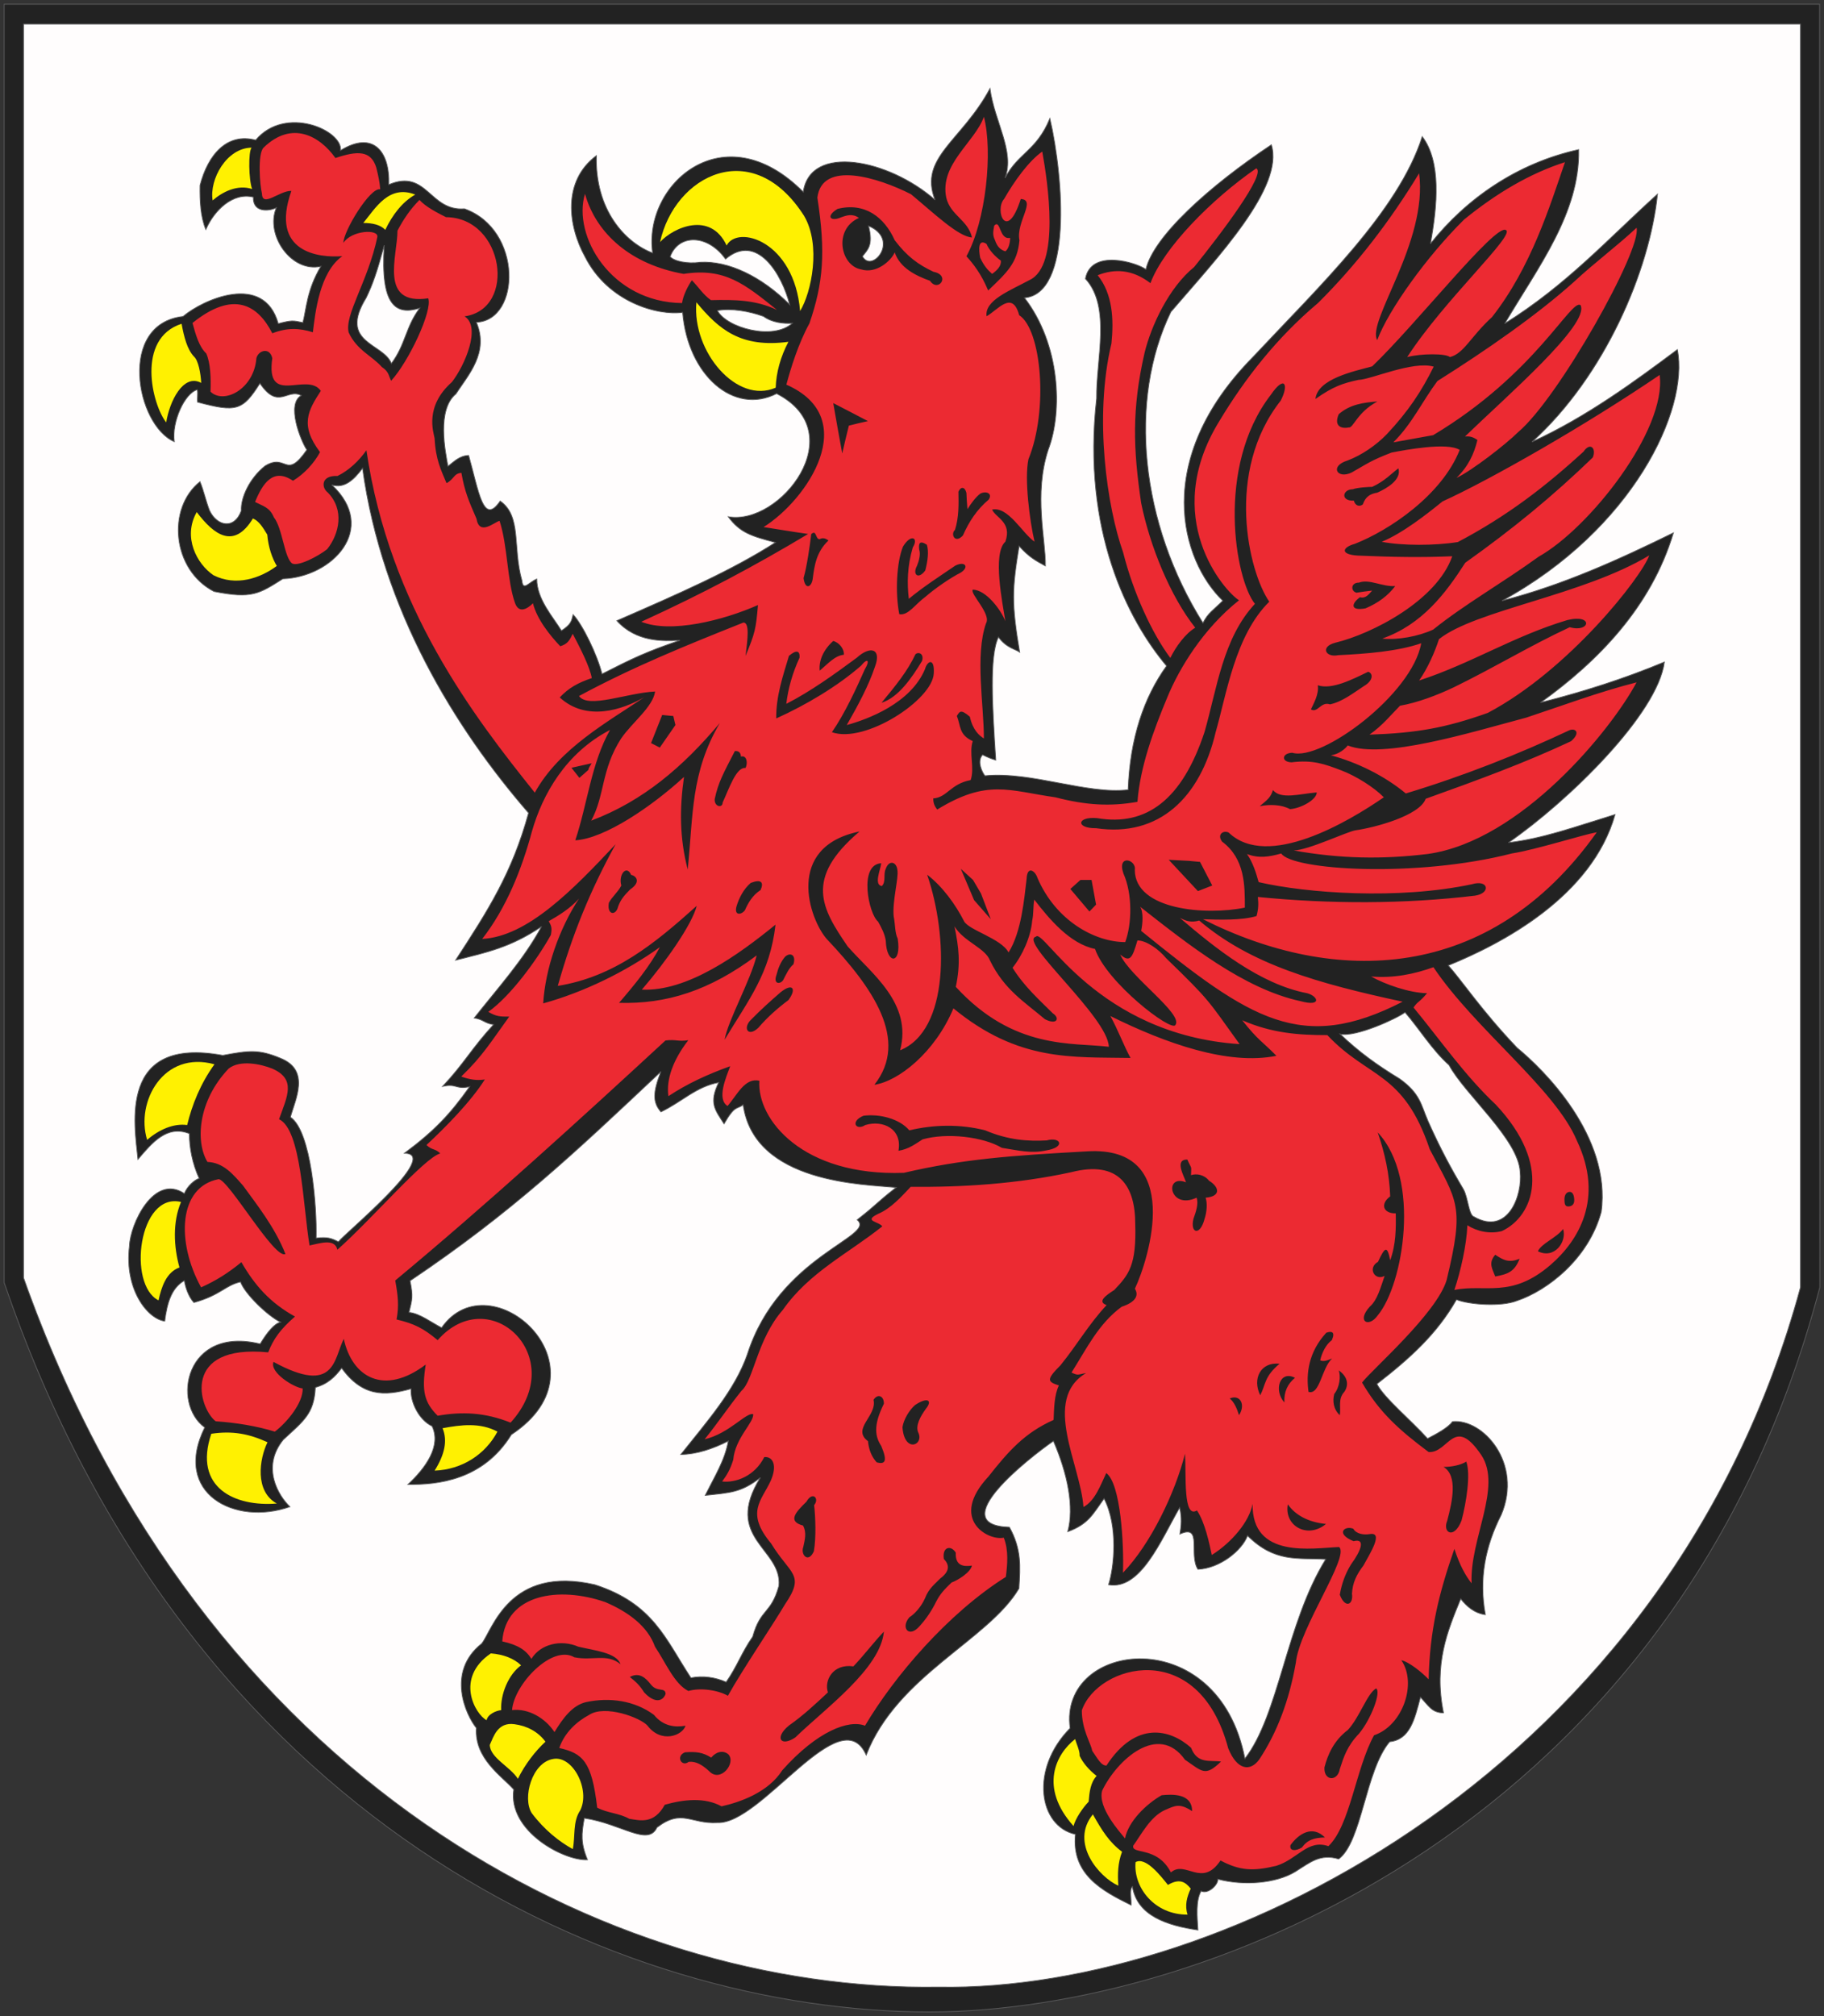 <?xml version="1.0" encoding="ISO-8859-1" standalone="yes"?>
<svg width="509.362" height="562.983">
  <rect width="100%" height="100%" fill="#333333" stroke="none"/>
  <defs> 
    <marker id="ArrowEnd" viewBox="0 0 10 10" refX="0" refY="5" 
     markerUnits="strokeWidth" 
     markerWidth="4" 
     markerHeight="3" 
     orient="auto"> 
        <path d="M 0 0 L 10 5 L 0 10 z" /> 
    </marker>
    <marker id="ArrowStart" viewBox="0 0 10 10" refX="10" refY="5" 
     markerUnits="strokeWidth" 
     markerWidth="4" 
     markerHeight="3" 
     orient="auto"> 
        <path d="M 10 0 L 0 5 L 10 10 z" /> 
    </marker> </defs>
<g>
<path style="stroke:none; fill-rule:evenodd; fill:#222222" d="M 1.163 1.163L 508.128 1.163L 508.198 359.48C 469.019 508.788 337.855 561.671 259.718 561.82C 172.694 561.82 52.566 508.792 1.163 358.147L 1.163 1.163"/>
<path style="stroke:#5a5a5b; stroke-width:0.222; fill:none" d="M 1.163 1.163L 508.128 1.163L 508.198 359.48C 469.019 508.788 337.855 561.671 259.718 561.82C 172.694 561.82 52.566 508.792 1.163 358.147L 1.163 1.163z"/>
<path style="stroke:none; fill-rule:evenodd; fill:#fffdfd" d="M 6.57 6.718L 502.796 6.718C 502.796 124.257 502.796 241.87 502.796 359.483C 466.284 493.835 341.933 556.269 262.163 554.863C 170.179 556.269 56.566 497.909 6.57 356.815L 6.57 6.718zM 216.909 109.89C 204.987 116.034 192.101 104.855 190.62 87.231C 183.659 88.19 169.812 84.417 163.366 71.679C 158.628 63.09 156.999 50.573 166.55 43.465C 166.108 58.645 174.62 67.757 182.249 70.644C 179.511 51.538 202.097 31.245 224.315 53.612C 226.241 40.062 248.163 44.429 261.124 55.831C 256.46 43.983 268.601 39.39 276.452 24.726C 277.71 33.983 283.413 42.203 280.671 49.684C 284.37 42.648 289.409 42.206 293.187 33.093C 297.108 50.054 299.331 82.046 286.077 83.159C 296.073 96.12 296.815 114.784 292.741 125.523C 288.597 137.964 292.077 150.999 291.929 158.034C 289.116 156.48 287.487 155.667 284.597 152.483C 282.601 164.554 282.452 168.48 284.741 182.108C 283.483 181.222 281.042 180.925 278.819 177.89C 276.23 183.296 277.116 197.366 278.081 212.253C 276.601 211.812 275.937 211.515 274.382 210.773C 272.753 212.546 274.237 215.659 275.046 216.62C 288.077 215.362 303.339 221.878 315.038 220.542C 315.554 206.249 319.405 194.769 325.776 185.956C 315.038 173.222 302.077 148.187 306.226 111.304C 306.081 100.343 310.37 85.754 303.116 77.828C 304.671 69.386 317.409 73.312 320.003 75.237C 322.073 66.129 337.554 52.059 355.034 40.429C 358.663 52.203 340.147 71.757 326.968 87.09C 314.972 111.823 318.452 146.116 335.929 173.964C 337.409 171.077 338.815 170.409 341.48 167.745C 329.855 156.562 321.558 128.491 349.847 99.757C 368.362 79.984 390.507 59.023 397.171 38.14C 402.503 45.175 401.39 57.319 399.464 68.062C 409.46 55.472 423.683 45.55 440.862 41.773C 441.23 59.472 429.46 74.656 420.202 90.356C 437.53 79.542 448.937 66.804 462.862 54.215C 460.718 75.32 448.273 104.87 427.831 123.39C 443.085 116.429 456.714 106.358 468.417 97.617C 471.749 114.425 455.901 147.831 419.464 167.753C 436.718 163.312 452.495 156.054 467.308 148.792C 461.089 169.526 446.202 184.71 430.202 196.19C 442.569 193.081 454.124 189.304 464.788 184.862C 462.937 199.304 438.128 223.597 421.241 235.296C 430.792 234.187 439.46 231.003 451.015 227.448C 444.573 250.257 419.612 263.44 404.429 269.589C 407.983 273.511 413.905 282.397 423.683 292.62C 430.94 298.546 450.046 317.28 447.159 338.39C 443.605 351.569 432.054 360.386 423.683 363.198C 419.241 364.976 410.206 364.308 406.726 362.905C 401.245 372.53 393.765 379.273 384.507 386.456C 386.433 390.304 394.136 396.675 398.651 401.71C 401.093 400.452 404.425 398.675 405.612 396.972C 414.054 396.085 425.312 408.523 419.237 422.968C 414.796 431.706 412.944 440.815 414.796 450.89C 411.687 450.448 409.538 448.523 407.909 446.448C 404.206 455.483 400.355 464.593 403.097 478.292C 399.765 478.292 398.878 476.147 396.655 473.925C 395.026 480.218 393.694 485.773 388.065 486.366C 381.253 494.437 380.366 514.214 373.847 519.101C 368.663 517.546 365.851 520.062 361.702 522.655C 356.37 525.913 347.335 526.651 340.077 524.726C 340.296 526.132 337.413 529.093 335.413 528.058C 333.858 530.796 334.304 535.241 334.526 538.945C 326.011 537.687 317.569 535.023 316.233 526.8C 315.347 527.612 315.94 530.058 315.866 531.983C 307.573 527.913 299.206 523.319 300.315 512.21C 290.097 509.991 287.503 494.065 298.835 482.585C 295.503 458.147 340.233 452.519 347.64 491.101C 357.19 478.808 359.116 453.331 370.226 435.405C 362.23 434.964 356.007 436.366 348.378 428.815C 346.823 432.96 340.679 437.925 334.53 438.218C 331.866 434.147 335.937 425.48 329.495 428.37C 329.862 426.151 330.085 423.78 329.425 420.968C 324.093 430.296 318.464 444.073 309.577 442.519C 311.132 437.632 312.315 426.151 308.319 418.452C 305.21 422.745 304.026 425.562 298.175 427.71C 300.026 420.897 298.175 411.64 294.179 402.382C 287.44 407.046 263.37 425.858 281.886 426.452C 285.292 432.671 284.921 437.265 284.55 443.558C 276.034 457.999 250.483 467.851 241.894 490.069C 234.784 474.073 212.64 509.546 200.347 508.956C 192.87 509.397 190.499 504.956 183.464 510.288C 180.948 515.69 173.542 509.253 163.171 507.698C 162.358 512.065 162.136 514.733 164.058 519.323C 157.542 519.69 141.765 511.327 143.468 499.698C 140.21 495.999 132.437 491.108 133.026 482.519C 130.14 478.964 124.511 466.894 134.507 458.968C 137.542 455.19 142.136 436.972 166.132 442.526C 182.425 447.784 185.831 457.71 192.94 468.523C 196.273 467.858 199.753 468.378 202.788 469.706C 205.897 465.265 207.081 461.487 210.194 457.042C 212.413 449.046 215.304 450.823 217.523 442.823C 218.483 432.382 201.823 429.565 212.339 412.608C 206.937 416.827 203.823 416.827 196.937 417.569C 199.601 412.237 202.491 407.647 203.378 402.39C 199.011 404.608 194.491 406.089 190.12 406.163C 197.526 396.835 205.226 388.167 208.71 378.171C 217.523 350.546 244.925 345.288 239.37 340.624C 245.589 335.737 244.034 336.48 250.257 331.589C 241.222 330.702 210.636 330.48 207.523 308.483C 205.749 309.89 205.304 308.413 202.194 313.812C 199.679 309.89 197.901 308.038 200.714 302.261C 194.347 303.444 190.347 307.737 184.569 310.48C 182.202 307.741 182.351 304.999 184.569 299.222C 160.351 322.03 143.023 338.476 114.507 357.655C 115.394 362.097 115.097 362.839 114.214 366.468C 117.249 366.761 120.655 369.429 123.323 370.761C 136.948 351.284 171.167 381.866 142.8 400.605C 134.878 413.417 122.14 414.601 113.917 414.526C 118.878 409.937 123.319 403.714 120.655 398.233C 117.026 396.534 114.511 391.495 114.804 387.792C 107.253 389.937 101.179 389.937 95.401 382.019C 93.55 384.46 91.55 386.46 88.069 387.425C 87.702 394.753 84.886 396.683 79.108 402.015C 72.815 409.788 77.851 417.788 80.956 420.749C 65.554 426.151 48.074 417.05 57.183 398.605C 47.855 391.866 51.703 370.167 72.659 375.276C 74.659 371.948 76.659 369.577 78.358 369.206C 74.73 367.433 68.362 361.284 67.175 357.952C 62.882 358.913 61.624 361.651 54.144 363.726C 52.663 362.097 51.777 359.507 51.48 357.581C 47.781 359.726 46.667 363.948 45.999 368.909C 41.261 368.319 34.671 360.097 36.152 347.952C 36.296 341.956 42.964 327.589 51.48 333.288C 52.292 331.218 54.367 329.44 55.624 329.069C 53.703 324.851 52.886 320.48 52.886 316.554C 46.593 314.038 42.445 319.144 38.519 323.737C 37.558 313.964 33.038 289.3 62.218 294.706C 69.62 293.3 72.362 293.007 78.362 295.519C 86.804 298.925 82.362 307.144 81.101 311.96C 86.948 315.882 88.507 337.14 88.284 345.73C 91.542 345.362 92.577 345.8 94.503 346.765C 96.202 344.472 123.386 322.179 112.944 322.03C 121.386 315.737 125.757 311.069 131.163 303.44C 127.241 304.327 127.612 302.48 123.612 303.37C 129.831 296.706 131.683 292.78 137.831 286.116C 135.167 285.675 135.093 284.71 132.429 284.265C 139.093 275.823 146.351 267.823 151.237 258.714C 142.722 264.487 136.132 265.897 127.241 268.116C 136.351 254.12 143.015 243.753 147.608 227.015C 127.167 203.464 106.726 170.433 101.245 130.733C 98.655 134.214 96.062 136.433 92.655 135.397C 105.741 147.647 92.757 161.167 78.999 161.616C 72.401 165.776 70.413 167.276 59.773 165.167C 48.074 159.171 46.519 141.913 55.851 134.507C 56.96 137.245 57.48 139.913 58.515 142.577C 60.659 147.019 65.476 147.909 67.401 142.577C 67.179 139.097 69.62 133.616 73.991 130.136C 80.062 126.358 79.69 134.28 85.69 125.62C 83.917 122.956 79.917 112.808 84.136 110.44C 80.214 108.296 77.769 114.659 72.585 107.034C 67.773 114.659 65.995 115.179 55.183 112.292C 55.038 111.108 55.328 109.999 55.113 108.812C 51.558 109.773 47.929 117.773 48.671 123.327C 38.007 118.737 32.749 90.445 51.113 88.37C 56.589 83.706 73.698 75.929 77.698 90.367C 81.472 89.406 81.769 89.481 84.585 90.073C 85.546 86.519 85.62 81.038 89.62 74.374C 81.401 76.222 73.995 65.636 77.179 58.007C 74.812 59.117 70.589 59.265 70.737 55.046C 65.038 53.64 59.851 58.675 57.48 64.081C 55.999 60.526 55.781 56.085 55.851 51.788C 58.069 43.198 63.401 36.98 71.401 39.124C 79.694 29.276 95.694 36.386 95.101 42.011C 104.132 36.456 108.874 42.156 108.577 51.562C 119.241 47.046 119.905 59.038 129.683 58.3C 145.976 64.073 145.456 89.481 133.015 89.995C 136.644 98.437 130.722 104.733 127.315 109.991C 121.909 114.433 124.355 126.136 125.097 130.21C 126.503 129.175 128.206 127.249 130.87 127.175C 133.757 137.468 134.94 146.874 139.683 139.913C 145.753 144.206 143.089 152.726 145.753 162.132C 146.046 165.241 147.679 162.573 149.897 161.69C 149.897 167.39 154.562 172.429 156.784 176.132C 159.448 174.355 159.597 173.542 160.042 171.616C 162.632 174.355 166.78 182.8 168.112 188.206C 176.851 183.765 180.183 182.136 189.886 178.804C 185.296 179.026 177.741 179.394 172.261 173.327C 189.589 165.773 204.327 159.331 216.55 151.48C 209.886 149.702 206.702 148.815 203.37 144.296C 217.886 146.886 238.179 120.894 216.921 109.933L 216.909 109.89zM 200.319 86.706C 204.319 86.042 209.058 86.856 213.206 88.335C 215.647 90.109 218.761 90.406 221.276 90.257C 215.948 95.144 202.909 91.59 200.319 86.703L 200.319 86.706zM 187.136 71.671C 189.503 65.304 197.577 65.304 202.612 72.335C 211.425 64.856 218.386 76.629 220.534 85.073C 212.612 77.151 203.355 72.781 195.503 73.226C 191.948 73.742 188.175 72.929 187.136 71.671zM 107.296 68.487C 106.187 85.445 110.554 88.112 117.218 86.038C 113.218 91.367 113.292 96.183 109.296 101.515C 107.077 95.742 94.409 95.886 102.261 83.147C 104.108 79.3 105.222 76.112 107.296 68.487zM 392.366 282.679C 390.147 284.378 378.593 289.714 374.222 288.749C 379.624 293.858 384.44 297.339 390.882 301.265C 396.655 305.409 396.804 308.523 398.804 313.112C 402.21 320.741 405.171 326.218 408.651 332.069C 409.983 334.437 410.132 339.327 411.612 339.769C 421.089 345.175 425.237 333.773 424.499 327.179C 423.983 318.069 409.023 305.554 404.651 297.405C 399.913 293.187 396.284 287.187 392.358 282.671L 392.366 282.679zM 242.538 63.081C 251.425 66.781 243.573 76.484 240.835 71.597C 242.241 69.749 243.944 68.562 242.538 63.081"/>
<path style="stroke:#5a5a5b; stroke-width:0.222; fill:none" d="M 6.57 6.718L 502.796 6.718C 502.796 124.257 502.796 241.87 502.796 359.483C 466.284 493.835 341.933 556.269 262.163 554.863C 170.179 556.269 56.566 497.909 6.57 356.815L 6.57 6.718zM 216.909 109.89C 204.987 116.034 192.101 104.855 190.62 87.231C 183.659 88.19 169.812 84.417 163.366 71.679C 158.628 63.09 156.999 50.573 166.55 43.465C 166.108 58.645 174.62 67.757 182.249 70.644C 179.511 51.538 202.097 31.245 224.315 53.612C 226.241 40.062 248.163 44.429 261.124 55.831C 256.46 43.983 268.601 39.39 276.452 24.726C 277.71 33.983 283.413 42.203 280.671 49.684C 284.37 42.648 289.409 42.206 293.187 33.093C 297.108 50.054 299.331 82.046 286.077 83.159C 296.073 96.12 296.815 114.784 292.741 125.523C 288.597 137.964 292.077 150.999 291.929 158.034C 289.116 156.48 287.487 155.667 284.597 152.483C 282.601 164.554 282.452 168.48 284.741 182.108C 283.483 181.222 281.042 180.925 278.819 177.89C 276.23 183.296 277.116 197.366 278.081 212.253C 276.601 211.812 275.937 211.515 274.382 210.773C 272.753 212.546 274.237 215.659 275.046 216.62C 288.077 215.362 303.339 221.878 315.038 220.542C 315.554 206.249 319.405 194.769 325.776 185.956C 315.038 173.222 302.077 148.187 306.226 111.304C 306.081 100.343 310.37 85.754 303.116 77.828C 304.671 69.386 317.409 73.312 320.003 75.237C 322.073 66.129 337.554 52.059 355.034 40.429C 358.663 52.203 340.147 71.757 326.968 87.09C 314.972 111.823 318.452 146.116 335.929 173.964C 337.409 171.077 338.815 170.409 341.48 167.745C 329.855 156.562 321.558 128.491 349.847 99.757C 368.362 79.984 390.507 59.023 397.171 38.14C 402.503 45.175 401.39 57.319 399.464 68.062C 409.46 55.472 423.683 45.55 440.862 41.773C 441.23 59.472 429.46 74.656 420.202 90.356C 437.53 79.542 448.937 66.804 462.862 54.215C 460.718 75.32 448.273 104.87 427.831 123.39C 443.085 116.429 456.714 106.358 468.417 97.617C 471.749 114.425 455.901 147.831 419.464 167.753C 436.718 163.312 452.495 156.054 467.308 148.792C 461.089 169.526 446.202 184.71 430.202 196.19C 442.569 193.081 454.124 189.304 464.788 184.862C 462.937 199.304 438.128 223.597 421.241 235.296C 430.792 234.187 439.46 231.003 451.015 227.448C 444.573 250.257 419.612 263.44 404.429 269.589C 407.983 273.511 413.905 282.397 423.683 292.62C 430.94 298.546 450.046 317.28 447.159 338.39C 443.605 351.569 432.054 360.386 423.683 363.198C 419.241 364.976 410.206 364.308 406.726 362.905C 401.245 372.53 393.765 379.273 384.507 386.456C 386.433 390.304 394.136 396.675 398.651 401.71C 401.093 400.452 404.425 398.675 405.612 396.972C 414.054 396.085 425.312 408.523 419.237 422.968C 414.796 431.706 412.944 440.815 414.796 450.89C 411.687 450.448 409.538 448.523 407.909 446.448C 404.206 455.483 400.355 464.593 403.097 478.292C 399.765 478.292 398.878 476.147 396.655 473.925C 395.026 480.218 393.694 485.773 388.065 486.366C 381.253 494.437 380.366 514.214 373.847 519.101C 368.663 517.546 365.851 520.062 361.702 522.655C 356.37 525.913 347.335 526.651 340.077 524.726C 340.296 526.132 337.413 529.093 335.413 528.058C 333.858 530.796 334.304 535.241 334.526 538.945C 326.011 537.687 317.569 535.023 316.233 526.8C 315.347 527.612 315.94 530.058 315.866 531.983C 307.573 527.913 299.206 523.319 300.315 512.21C 290.097 509.991 287.503 494.065 298.835 482.585C 295.503 458.147 340.233 452.519 347.64 491.101C 357.19 478.808 359.116 453.331 370.226 435.405C 362.23 434.964 356.007 436.366 348.378 428.815C 346.823 432.96 340.679 437.925 334.53 438.218C 331.866 434.147 335.937 425.48 329.495 428.37C 329.862 426.151 330.085 423.78 329.425 420.968C 324.093 430.296 318.464 444.073 309.577 442.519C 311.132 437.632 312.315 426.151 308.319 418.452C 305.21 422.745 304.026 425.562 298.175 427.71C 300.026 420.897 298.175 411.64 294.179 402.382C 287.44 407.046 263.37 425.858 281.886 426.452C 285.292 432.671 284.921 437.265 284.55 443.558C 276.034 457.999 250.483 467.851 241.894 490.069C 234.784 474.073 212.64 509.546 200.347 508.956C 192.87 509.397 190.499 504.956 183.464 510.288C 180.948 515.69 173.542 509.253 163.171 507.698C 162.358 512.065 162.136 514.733 164.058 519.323C 157.542 519.69 141.765 511.327 143.468 499.698C 140.21 495.999 132.437 491.108 133.026 482.519C 130.14 478.964 124.511 466.894 134.507 458.968C 137.542 455.19 142.136 436.972 166.132 442.526C 182.425 447.784 185.831 457.71 192.94 468.523C 196.273 467.858 199.753 468.378 202.788 469.706C 205.897 465.265 207.081 461.487 210.194 457.042C 212.413 449.046 215.304 450.823 217.523 442.823C 218.483 432.382 201.823 429.565 212.339 412.608C 206.937 416.827 203.823 416.827 196.937 417.569C 199.601 412.237 202.491 407.647 203.378 402.39C 199.011 404.608 194.491 406.089 190.12 406.163C 197.526 396.835 205.226 388.167 208.71 378.171C 217.523 350.546 244.925 345.288 239.37 340.624C 245.589 335.737 244.034 336.48 250.257 331.589C 241.222 330.702 210.636 330.48 207.523 308.483C 205.749 309.89 205.304 308.413 202.194 313.812C 199.679 309.89 197.901 308.038 200.714 302.261C 194.347 303.444 190.347 307.737 184.569 310.48C 182.202 307.741 182.351 304.999 184.569 299.222C 160.351 322.03 143.023 338.476 114.507 357.655C 115.394 362.097 115.097 362.839 114.214 366.468C 117.249 366.761 120.655 369.429 123.323 370.761C 136.948 351.284 171.167 381.866 142.8 400.605C 134.878 413.417 122.14 414.601 113.917 414.526C 118.878 409.937 123.319 403.714 120.655 398.233C 117.026 396.534 114.511 391.495 114.804 387.792C 107.253 389.937 101.179 389.937 95.401 382.019C 93.55 384.46 91.55 386.46 88.069 387.425C 87.702 394.753 84.886 396.683 79.108 402.015C 72.815 409.788 77.851 417.788 80.956 420.749C 65.554 426.151 48.074 417.05 57.183 398.605C 47.855 391.866 51.703 370.167 72.659 375.276C 74.659 371.948 76.659 369.577 78.358 369.206C 74.73 367.433 68.362 361.284 67.175 357.952C 62.882 358.913 61.624 361.651 54.144 363.726C 52.663 362.097 51.777 359.507 51.48 357.581C 47.781 359.726 46.667 363.948 45.999 368.909C 41.261 368.319 34.671 360.097 36.152 347.952C 36.296 341.956 42.964 327.589 51.48 333.288C 52.292 331.218 54.367 329.44 55.624 329.069C 53.703 324.851 52.886 320.48 52.886 316.554C 46.593 314.038 42.445 319.144 38.519 323.737C 37.558 313.964 33.038 289.3 62.218 294.706C 69.62 293.3 72.362 293.007 78.362 295.519C 86.804 298.925 82.362 307.144 81.101 311.96C 86.948 315.882 88.507 337.14 88.284 345.73C 91.542 345.362 92.577 345.8 94.503 346.765C 96.202 344.472 123.386 322.179 112.944 322.03C 121.386 315.737 125.757 311.069 131.163 303.44C 127.241 304.327 127.612 302.48 123.612 303.37C 129.831 296.706 131.683 292.78 137.831 286.116C 135.167 285.675 135.093 284.71 132.429 284.265C 139.093 275.823 146.351 267.823 151.237 258.714C 142.722 264.487 136.132 265.897 127.241 268.116C 136.351 254.12 143.015 243.753 147.608 227.015C 127.167 203.464 106.726 170.433 101.245 130.733C 98.655 134.214 96.062 136.433 92.655 135.397C 105.741 147.647 92.757 161.167 78.999 161.616C 72.401 165.776 70.413 167.276 59.773 165.167C 48.074 159.171 46.519 141.913 55.851 134.507C 56.96 137.245 57.48 139.913 58.515 142.577C 60.659 147.019 65.476 147.909 67.401 142.577C 67.179 139.097 69.62 133.616 73.991 130.136C 80.062 126.358 79.69 134.28 85.69 125.62C 83.917 122.956 79.917 112.808 84.136 110.44C 80.214 108.296 77.769 114.659 72.585 107.034C 67.773 114.659 65.995 115.179 55.183 112.292C 55.038 111.108 55.328 109.999 55.113 108.812C 51.558 109.773 47.929 117.773 48.671 123.327C 38.007 118.737 32.749 90.445 51.113 88.37C 56.589 83.706 73.698 75.929 77.698 90.367C 81.472 89.406 81.769 89.481 84.585 90.073C 85.546 86.519 85.62 81.038 89.62 74.374C 81.401 76.222 73.995 65.636 77.179 58.007C 74.812 59.117 70.589 59.265 70.737 55.046C 65.038 53.64 59.851 58.675 57.48 64.081C 55.999 60.526 55.781 56.085 55.851 51.788C 58.069 43.198 63.401 36.98 71.401 39.124C 79.694 29.276 95.694 36.386 95.101 42.011C 104.132 36.456 108.874 42.156 108.577 51.562C 119.241 47.046 119.905 59.038 129.683 58.3C 145.976 64.073 145.456 89.481 133.015 89.995C 136.644 98.437 130.722 104.733 127.315 109.991C 121.909 114.433 124.355 126.136 125.097 130.21C 126.503 129.175 128.206 127.249 130.87 127.175C 133.757 137.468 134.94 146.874 139.683 139.913C 145.753 144.206 143.089 152.726 145.753 162.132C 146.046 165.241 147.679 162.573 149.897 161.69C 149.897 167.39 154.562 172.429 156.784 176.132C 159.448 174.355 159.597 173.542 160.042 171.616C 162.632 174.355 166.78 182.8 168.112 188.206C 176.851 183.765 180.183 182.136 189.886 178.804C 185.296 179.026 177.741 179.394 172.261 173.327C 189.589 165.773 204.327 159.331 216.55 151.48C 209.886 149.702 206.702 148.815 203.37 144.296C 217.886 146.886 238.179 120.894 216.921 109.933L 216.909 109.89zM 200.319 86.706C 204.319 86.042 209.058 86.856 213.206 88.335C 215.647 90.109 218.761 90.406 221.276 90.257C 215.948 95.144 202.909 91.59 200.319 86.703L 200.319 86.706zM 187.136 71.671C 189.503 65.304 197.577 65.304 202.612 72.335C 211.425 64.856 218.386 76.629 220.534 85.073C 212.612 77.151 203.355 72.781 195.503 73.226C 191.948 73.742 188.175 72.929 187.136 71.671zM 107.296 68.487C 106.187 85.445 110.554 88.112 117.218 86.038C 113.218 91.367 113.292 96.183 109.296 101.515C 107.077 95.742 94.409 95.886 102.261 83.147C 104.108 79.3 105.222 76.112 107.296 68.487zM 392.366 282.679C 390.147 284.378 378.593 289.714 374.222 288.749C 379.624 293.858 384.44 297.339 390.882 301.265C 396.655 305.409 396.804 308.523 398.804 313.112C 402.21 320.741 405.171 326.218 408.651 332.069C 409.983 334.437 410.132 339.327 411.612 339.769C 421.089 345.175 425.237 333.773 424.499 327.179C 423.983 318.069 409.023 305.554 404.651 297.405C 399.913 293.187 396.284 287.187 392.358 282.671L 392.366 282.679zM 242.538 63.081C 251.425 66.781 243.573 76.484 240.835 71.597C 242.241 69.749 243.944 68.562 242.538 63.081z"/>
<path style="stroke:none; fill-rule:evenodd; fill:#ec2a32" d="M 275.495 68.117C 273.128 66.562 273.276 69.671 273.722 71.968C 274.757 74.187 275.722 75.3 277.054 76.484C 278.386 75.523 279.644 74.34 279.495 72.784C 277.94 71.675 276.237 69.897 275.495 68.12L 275.495 68.117zM 266.237 281.569C 284.456 296.53 299.417 295.12 315.71 295.417C 313.862 292.085 312.304 287.788 310.081 283.718C 325.483 291.343 342.964 297.565 356.444 294.823C 352.374 290.679 351.409 290.605 346.894 284.901C 355.261 288.53 362.667 289.046 370.667 289.046C 382.144 301.265 391.921 299.116 399.253 320.894C 407.026 335.702 409.026 336.519 403.991 357.405C 401.253 366.733 382.96 382.585 380.366 386.065C 385.253 394.507 391.03 399.542 398.956 405.468C 404.585 405.835 405.991 394.952 413.694 406.355C 419.542 415.241 410.362 429.905 410.956 442.124C 409.327 440.124 407.624 437.089 406.144 432.499C 401.851 444.866 399.257 455.085 398.96 468.937C 397.108 467.015 393.48 464.05 391.331 463.608C 395.773 470.05 391.773 481.827 383.706 484.565C 378.597 493.823 377.042 509.745 370.968 515.523C 365.194 513.526 362.452 519.077 356.452 521.003C 349.937 522.558 346.308 522.409 340.827 519.523C 335.644 527.296 331.054 519.304 326.98 522.855C 323.132 515.374 315.87 517.968 316.464 515.374C 318.683 512.339 321.202 507.304 325.276 505.452C 328.163 504.194 329.421 503.452 332.905 505.745C 332.905 500.71 327.276 501.007 324.39 501.304C 320.097 503.745 315.062 508.632 314.171 513.374C 312.839 511.671 306.397 504.71 307.804 499.972C 311.874 491.53 323.429 480.866 330.909 491.382C 335.796 494.714 336.538 496.194 340.98 491.897C 337.796 491.456 334.39 492.636 332.612 488.05C 326.839 482.866 317.21 480.351 308.987 493.011C 307.507 493.081 306.472 491.011 304.991 488.866C 304.698 486.87 302.105 483.093 302.105 477.612C 306.397 464.874 334.69 456.878 342.987 488.202C 345.503 494.421 349.206 494.718 351.651 491.312C 356.612 483.835 360.019 474.87 361.87 464.28C 362.831 454.655 377.05 434.511 373.94 431.991C 366.538 432.288 349.503 435.397 349.8 419.921C 348.913 424.882 343.952 430.733 338.397 434.214C 337.733 431.105 336.546 425.179 334.253 421.773C 330.331 424.214 331.292 411.851 330.921 405.925C 328.183 416.812 321.37 431.105 313.593 439.179C 313.886 431.48 313.003 414.296 308.929 411.335C 307.374 414.593 305.819 419.108 302.562 420.812C 301.749 408.964 290.862 390.819 303.3 383.409C 301.081 383.776 301.155 384.222 299.23 383.265C 303.523 376.452 306.784 369.64 313.226 364.897C 317.296 363.565 318.038 361.64 316.925 359.862C 320.851 351.495 330.698 319.944 303.671 321.499C 282.269 322.683 268.937 323.644 252.421 327.495C 224.132 328.53 211.319 312.538 212.058 301.796C 207.987 300.835 205.839 305.796 203.171 308.831C 200.062 306.909 202.804 300.761 203.909 297.726C 197.542 300.019 191.913 302.612 186.655 306.093C 185.991 301.355 187.987 295.948 192.21 290.468C 189.249 290.909 188.878 290.175 185.843 290.538C 161.773 312.757 135.776 336.456 110.374 357.565C 111.112 361.71 111.483 364.526 110.741 368.452C 115.776 369.636 118.296 370.968 122.218 374.226C 136.733 357.71 159.249 378.964 142.581 397.257C 135.397 394.37 128.956 394.147 122.218 395.331C 118.519 391.632 117.702 388.519 118.886 381.038C 107.261 389.851 98.296 384.593 96.003 373.855C 93.19 379.483 93.636 389.702 76.378 380.296C 75.194 383.257 82.226 387.554 84.523 387.698C 84.667 391.769 80.081 397.253 76.749 399.769C 71.714 398.214 65.862 397.253 60.233 396.882C 55.421 393.183 50.535 375.257 74.894 377.628C 76.374 373.851 78.3 371.187 82.374 367.632C 75.413 363.784 71.116 358.894 67.413 352.452C 63.784 355.413 60.452 357.562 56.156 359.487C 49.195 346.823 49.788 331.421 61.042 329.273C 63.78 329.273 76.741 351.858 79.702 350.155C 76.741 342.601 71.483 336.085 67.855 331.05C 65.116 327.94 62.374 324.608 57.933 324.46C 54.605 318.98 55.121 307.573 63.855 298.39C 67.038 295.874 72.89 297.132 75.999 298.39C 82.812 301.351 80.218 306.089 77.925 312.534C 84.144 315.421 84.589 336.526 86.44 347.788C 89.105 347.273 93.476 345.644 94.214 348.972C 103.987 340.308 118.507 323.273 122.948 322.089C 121.468 320.608 120.655 321.276 119.101 319.722C 124.358 314.835 131.468 307.651 135.394 301.429C 133.026 301.796 131.101 301.429 128.804 300.616C 134.8 294.843 137.097 290.917 142.206 283.882C 139.616 283.882 138.651 283.882 136.358 282.55C 142.726 278.034 150.132 267.737 153.835 261.073C 154.202 259.147 153.98 258.558 153.245 257.226C 155.983 255.671 159.241 253.671 161.687 250.933C 156.132 259.374 152.284 270.483 151.69 280.187C 162.948 277.077 174.573 271.448 184.276 264.487C 181.39 269.894 177.39 274.78 172.874 280.038C 186.058 280.405 198.054 276.71 211.312 266.784C 209.534 273.968 203.315 284.855 202.351 290.335C 209.163 279.007 215.015 271.819 216.569 258.194C 206.128 266.71 191.909 276.929 179.245 276.339C 185.835 268.714 193.241 258.194 194.573 252.937C 182.8 263.526 171.468 272.784 155.765 275.3C 159.835 260.933 164.726 248.862 171.909 235.753C 159.839 248.64 147.249 261.526 134.655 262.19C 141.394 253.526 145.687 242.788 148.577 232.05C 151.464 221.98 157.909 210.276 170.351 203.835C 165.093 213.163 164.058 224.495 160.651 234.644C 168.796 234.202 181.98 225.241 191.015 216.944C 189.757 225.683 189.757 234.05 192.05 242.792C 193.605 227.612 192.862 215.761 201.011 201.909C 190.718 214.128 179.608 223.683 165.093 229.163C 168.94 222.128 167.831 214.944 173.46 206.206C 176.569 201.69 182.347 197.394 182.937 193.101C 175.089 193.468 164.276 197.987 161.683 194.358C 176.937 186.14 191.456 180.288 207.601 173.843C 209.378 173.843 208.784 178.507 208.19 183.171C 210.855 176.73 211.077 175.769 211.671 168.952C 201.972 173.245 187.233 176.948 179.085 173.616C 196.413 165.694 210.71 158.065 225.671 149.105C 220.413 148.366 218.562 147.995 213.23 147.179C 225.448 139.55 240.78 116.741 219.597 107.409C 220.78 102.968 222.929 95.933 226.038 90.304C 229.89 79.05 230.628 70.531 228.257 55.198C 229.515 44.684 245.218 49.569 254.401 54.237C 260.843 59.569 267.581 66.085 271.433 66.308C 270.323 61.421 265.437 60.163 264.249 55.198C 262.323 45.87 272.171 39.796 274.765 32.612C 277.28 42.312 275.355 61.645 269.878 71.565C 271.651 73.492 274.023 76.453 275.948 81.12C 281.206 76.085 284.093 73.492 284.687 67.124C 283.651 62.015 289.499 55.796 285.054 55.573C 281.132 67.867 277.651 58.684 280.39 55.573C 283.276 50.538 287.276 44.983 291.054 42.319C 292.608 50.909 296.089 74.09 287.573 78.163C 281.944 81.198 274.909 83.862 275.503 88.308C 278.612 86.606 282.687 80.901 284.612 88.011C 290.831 92.011 292.831 114.448 287.202 128.226C 286.019 133.706 287.569 145.628 288.901 151.257C 285.569 149.038 281.573 141.335 277.054 142.296C 278.015 144.589 282.683 145.776 280.753 151.257C 277.054 154.589 280.015 168.585 280.753 173.476C 279.569 170.366 275.351 164.663 271.644 164.663C 270.831 165.847 276.901 171.476 275.347 174.065C 272.237 183.026 274.757 196.8 274.757 206.206C 273.425 205.394 271.647 203.839 270.835 200.136C 268.171 197.843 267.948 198.804 267.206 199.917C 268.315 202.655 267.722 205.175 271.647 206.948C 270.538 210.355 272.237 214.429 271.058 217.835C 265.429 218.87 264.468 222.722 260.616 222.944C 260.616 223.905 260.761 224.87 261.726 226.054C 275.722 217.464 281.722 220.796 294.757 222.647C 303.273 224.866 310.085 225.237 317.64 223.905C 318.378 214.132 322.081 204.058 326.007 194.651C 329.265 186.73 335.929 175.62 346.003 167.62C 341.933 165.105 323.858 144.589 340.526 117.558C 347.562 105.858 356.448 94.379 368.077 84.601C 378.815 73.937 388.147 61.792 396.296 48.386C 398.812 67.64 381.558 89.71 384.597 94.972C 387.706 86.606 398.444 71.57 408.89 61.276C 417.995 53.874 427.327 48.39 437.03 45.281C 432.737 57.722 427.55 74.683 416.663 88.531C 410.667 94.011 408.815 98.749 404.89 99.71C 403.855 98.675 396.894 98.675 392.968 99.71C 403.261 83.788 423.331 65.495 420.519 64.237C 417.632 62.386 395.562 90.453 383.19 102.304C 378.007 103.71 367.937 105.784 367.343 111.413C 372.378 107.858 374.968 107.046 379.339 106.081C 382.819 106.011 394.519 100.675 400.37 102.382C 397.038 109.12 393.335 114.823 387.19 121.339C 384.23 124.374 380.23 127.112 376.304 128.597C 371.194 130.151 373.417 133.929 377.487 131.929C 381.929 129.413 382.671 128.671 388.593 126.374C 392.44 125.636 404.144 123.413 407.624 125.636C 402.663 138.226 387.999 148.073 378.37 151.851C 374.597 152.886 374.003 155.108 380.296 155.183C 388.812 155.55 397.105 155.698 405.55 155.327C 401.257 167.694 383.108 177.026 372.89 179.472C 368.597 180.581 370.151 183.69 373.702 182.952C 381.331 182.585 390.292 181.917 396.882 179.62C 394.366 193.913 368.96 212.651 360.89 210.206C 357.929 210.276 357.706 212.796 360.671 212.87C 366.519 212.132 369.855 213.312 374.667 215.163C 378.737 216.718 383.776 219.901 386.44 222.64C 376.667 229.378 354.003 242.933 343.116 232.487C 341.636 231.749 339.784 233.003 341.265 235.003C 347.706 239.815 347.632 247.296 347.632 253.444C 336.894 255.663 316.972 254.183 316.897 242.929C 317.413 239.968 311.862 238.487 313.714 243.89C 316.304 249.663 316.081 258.034 314.23 263.069C 305.714 263.069 294.827 257.073 289.718 245.147C 289.054 243.077 286.831 241.667 286.683 245.444C 286.019 250.921 285.276 260.179 281.647 265.956C 279.577 262.034 270.464 259.737 269.206 257.218C 266.913 252.702 263.21 247.519 258.913 244.257C 264.835 261.511 265.132 287.73 251.358 293.284C 254.839 280.105 243.362 271.882 236.694 264.253C 229.511 253.737 224.476 245.37 240.026 232.187C 218.995 236.48 226.03 256.773 230.917 262.253C 243.655 275.73 254.023 290.394 244.175 302.913C 250.839 301.952 261.062 293.952 266.245 281.585L 266.237 281.569zM 403.108 409.624C 407.179 412.065 405.55 419.323 404.144 424.655C 402.737 427.987 406.069 429.987 408.144 424.585C 409.476 419.55 410.733 411.698 409.476 408.144C 407.776 409.179 405.257 409.624 403.108 409.624zM 369.999 513.093C 366.444 509.538 362.593 512.132 360.374 515.237C 360.007 516.94 361.855 516.94 363.558 515.901C 365.112 513.757 366.964 513.163 369.999 513.089L 369.999 513.093zM 384.296 471.468C 381.78 472.874 379.706 479.538 376.374 483.093C 372.448 486.054 370.745 490.054 369.858 493.534C 369.64 497.386 373.558 497.534 374.151 493.976C 375.261 490.569 376.147 487.608 379.554 484.054C 382.812 480.132 385.773 472.503 384.292 471.464L 384.296 471.468zM 377.925 426.882C 375.409 425.921 372.89 428.288 377.995 430.362C 381.401 429.476 380.14 432.952 377.257 436.878C 375.628 439.542 374.667 442.28 374.147 445.319C 375.628 449.241 377.995 448.132 377.55 445.026C 377.698 441.991 378.808 439.694 380.733 437.179C 382.733 433.55 386.362 427.776 382.585 428.366C 380.886 428.663 378.737 428.366 377.921 426.886L 377.925 426.882zM 359.632 420.065C 358.523 426.062 365.112 429.839 370.296 425.546C 365.483 425.105 361.706 423.105 359.632 420.065zM 343.409 390.515C 346.296 389.257 347.925 392.214 345.999 395.179C 345.483 393.476 344.667 391.48 343.409 390.515zM 355.112 380.812L 351.042 388.659L 355.112 380.812zM 361.632 384.737C 359.562 386.437 358.523 388.659 358.671 391.624C 355.636 388.292 357.339 382.515 361.632 384.737zM 373.851 382.663C 374.44 384.218 374.147 387.327 372.593 389.253C 372.077 391.253 372.374 393.546 374.147 395.179C 374.515 392.96 373.558 390.663 375.405 388.663C 376.589 386.964 376.589 384.593 373.851 382.667L 373.851 382.663zM 371.925 374.222C 372.96 371.855 371.851 371.632 370.37 372.151C 365.483 377.48 364.671 383.405 365.409 388.667C 368.593 389.628 369.038 382.077 371.999 379.339C 371.038 379.706 369.706 380.374 368.667 379.855C 369.183 377.636 370.296 375.413 371.925 374.226L 371.925 374.222zM 384.737 316.23C 386.733 322.077 387.995 327.706 388.218 334.077C 385.331 336.222 386.292 338.89 389.773 338.815C 389.843 343.034 389.843 347.48 388.218 351.921C 387.405 347.851 386.812 347.999 384.812 352.362C 381.851 353.991 383.851 357.765 386.659 356.284C 385.55 359.468 384.663 363.023 382.515 364.874C 378.741 369.019 382.222 370.87 384.733 367.315C 391.917 358.726 396.878 329.175 384.733 316.214L 384.737 316.23zM 331.562 323.784C 327.862 323.784 330.675 328.374 331.194 330.151C 324.976 327.71 326.53 337.999 334.155 334.444C 334.745 336.073 334.011 338.296 333.269 340.366C 332.308 344.366 335.12 345.253 336.378 340.366C 337.042 338.37 337.19 335.925 336.671 334.444C 341.112 334.077 340.444 331.409 337.632 329.706C 336.3 328.007 334.151 327.636 332.597 328.151C 332.667 325.265 332.89 326.745 331.562 323.784zM 241.128 311.565C 237.355 313.12 238.983 315.858 241.644 314.155C 246.53 312.675 252.011 315.19 250.901 321.339C 253.714 320.897 255.565 319.487 257.64 318.155C 264.452 316.233 274.523 317.417 279.78 320.523C 284.519 321.261 287.851 322.151 292.073 321.261C 297.702 320.374 296.218 317.339 292.292 318.448C 287.183 318.741 281.554 318.378 275.112 315.636C 268.151 313.862 260.819 314.007 253.933 315.636C 251.194 312.378 245.565 310.972 241.12 311.565L 241.128 311.565zM 354.815 110.331C 339.413 130.401 344.968 161.878 350.448 168.616C 341.487 178.245 339.858 192.241 336.378 204.386C 330.159 223.198 320.233 230.823 306.386 228.456C 300.687 227.94 300.315 231.343 306.093 231.269C 323.644 233.858 335.198 222.753 339.495 204.386C 342.53 193.87 344.897 177.429 354.452 168.023C 348.679 159.655 342.011 131.733 357.636 111.886C 360.003 107.37 358.745 104.558 354.823 110.331L 354.815 110.331zM 384.663 112.108C 380.737 112.401 376.964 112.921 373.851 115.663C 372.444 118.921 374.44 119.808 376.663 119.362C 377.921 119.585 378.956 115.144 384.659 112.105L 384.663 112.108zM 390.515 130.773C 388.515 132.253 386.737 134.327 383.183 135.956C 382.519 135.956 379.112 136.101 377.78 136.62C 374.894 136.62 374.226 139.952 378.073 139.804C 378.44 141.284 379.702 141.577 380.589 140.839C 381.03 139.655 381.698 138.026 384.589 137.581C 387.253 136.397 391.476 133.952 390.511 130.769L 390.515 130.773zM 379.48 162.694C 377.112 162.694 377.187 165.136 378.815 165.507C 380.222 165.288 381.702 165.065 383.183 164.917C 382.222 165.952 381.409 167.21 379.776 166.769C 377.335 168.542 376.964 170.69 381.331 169.878C 384.812 168.397 387.55 166.397 389.624 163.659C 385.925 163.878 382.366 161.589 379.48 162.698L 379.48 162.694zM 382.073 187.581C 377.78 189.651 371.929 192.69 368.003 191.355C 368.37 193.87 366.819 196.464 366.081 198.093C 368.003 199.202 368.819 195.8 371.409 196.687C 374.89 195.948 377.925 193.503 380.89 191.577C 383.554 190.023 383.48 188.023 382.073 187.581zM 355.483 220.612C 354.819 222.683 354.077 223.202 351.784 225.128C 354.671 224.538 357.929 224.687 360.226 225.94C 363.112 225.796 367.706 223.351 367.706 221.276C 363.116 221.644 357.636 223.347 355.487 220.612L 355.483 220.612zM 338.523 247.276L 334.523 248.831L 326.378 240.093L 332.007 240.386L 335.116 240.679L 338.523 247.269L 338.523 247.276zM 304.823 245.722L 301.714 245.722L 298.901 248.237L 304.23 254.53L 306.081 252.605L 304.823 245.718L 304.823 245.722zM 268.312 242.608L 272.015 251.347L 276.679 256.675L 273.94 249.491L 271.722 245.718L 268.315 242.608L 268.312 242.608zM 246.241 247.425C 244.023 247.058 245.8 243.058 246.097 241.058C 239.73 241.351 242.542 255.202 245.21 257.351C 246.097 258.98 247.058 260.683 247.355 262.683C 247.573 269.495 251.87 269.347 250.683 262.093C 249.87 260.464 250.019 258.093 249.573 255.948C 249.132 251.73 250.98 245.284 250.608 242.987C 250.39 240.62 248.241 240.026 247.351 242.62C 246.612 244.101 247.495 246.249 246.241 247.433L 246.241 247.425zM 218.023 277.05C 215.21 279.491 212.468 281.937 209.804 284.675C 207.362 286.897 208.769 289.784 211.73 287.042C 214.319 284.007 217.21 281.487 220.171 279.269C 222.538 276.085 221.355 274.382 218.026 277.05L 218.023 277.05zM 219.28 267.124C 220.687 265.866 222.39 266.608 221.573 269.269C 220.315 270.304 219.577 272.007 218.687 273.71C 217.874 274.894 215.874 274.894 216.835 272.23C 217.276 270.452 218.019 268.53 219.276 267.12L 219.28 267.124zM 212.394 248.534C 213.355 246.39 212.616 245.425 209.655 246.538C 207.655 248.237 206.397 250.757 205.733 252.905C 204.847 255.718 206.991 255.569 208.026 254.163C 208.913 252.167 210.097 250.019 212.394 248.534zM 176.249 244.315C 174.991 241.355 172.62 244.245 173.511 247.276C 172.624 249.054 170.995 250.312 170.03 252.089C 169.44 255.565 172.03 255.788 172.62 253.124C 173.433 250.98 174.323 250.089 175.952 248.386C 179.284 246.167 177.433 244.464 176.245 244.315L 176.249 244.315zM 164.323 214.983C 164.323 214.394 164.913 213.8 165.21 213.136L 159.581 214.394L 161.8 217.206L 164.315 214.987L 164.323 214.983zM 205.21 209.726C 206.171 209.655 206.839 210.019 206.913 211.28C 208.542 210.765 208.909 213.132 208.171 214.464C 205.581 214.097 203.507 220.46 201.804 224.089C 201.804 225.718 199.437 225.347 199.585 223.128C 200.62 218.315 202.026 215.944 205.21 209.726zM 188.026 199.948L 184.917 199.651L 181.808 207.499L 184.249 208.757L 188.616 202.464L 188.026 199.948zM 255.647 182.694C 256.46 181.956 258.089 182.472 257.495 184.542C 254.683 189.206 250.905 194.761 246.167 196.241C 250.089 191.503 253.425 187.429 255.644 182.69L 255.647 182.694zM 232.687 178.991C 234.241 179.358 235.796 181.136 235.647 182.839C 233.132 183.058 231.206 185.355 228.909 187.28C 228.616 184.468 229.944 181.433 232.683 178.987L 232.687 178.991zM 223.28 183.655C 223.425 181.585 222.319 181.437 220.319 183.14C 218.69 188.62 216.69 194.323 216.765 200.616C 224.983 196.917 233.87 191.655 240.464 185.878C 242.237 183.659 243.054 184.323 241.499 186.913C 239.132 192.245 235.944 199.206 232.315 204.464C 241.573 207.722 260.382 195.433 260.753 188.097C 261.05 183.655 258.98 184.397 258.312 186.839C 254.315 196.394 242.39 200.835 236.464 202.464C 239.647 196.909 242.608 191.355 244.312 186.245C 246.312 180.987 242.905 180.323 239.276 183.655C 233.058 188.245 226.39 193.062 219.577 196.542C 220.093 192.249 221.276 188.026 223.276 183.655L 223.28 183.655zM 228.909 150.55C 227.651 150.694 228.097 147.737 226.542 149.144C 226.175 152.253 225.358 158.105 224.397 161.437C 224.839 164.917 226.765 163.952 226.987 161.366C 227.429 158.034 227.948 154.108 231.355 150.925C 230.468 150.261 229.651 150.112 228.913 150.558L 228.909 150.55zM 254.905 152.847C 256.608 150.183 254.39 148.925 252.167 152.628C 250.39 156.921 249.948 165.515 251.132 171.511C 253.647 171.952 255.499 168.773 258.46 166.624C 260.901 164.48 265.347 161.366 268.308 159.886C 270.749 158.331 269.491 156.554 266.753 157.96C 262.534 160.847 257.792 163.882 253.792 167.218C 253.276 162.925 253.351 158.112 254.901 152.851L 254.905 152.847zM 269.866 137.589C 269.425 135.886 268.312 135.812 267.647 137.296C 267.718 140.776 267.792 144.48 266.687 147.96C 265.355 149.144 266.687 151.956 268.905 149.515C 270.605 145.667 272.753 142.331 276.089 139.519C 277.273 137.819 275.425 137.003 273.796 137.819C 272.612 138.632 271.058 140.706 270.167 142.187C 270.023 140.706 269.948 139.077 269.874 137.597L 269.866 137.589zM 232.687 112.554C 233.499 117.218 234.315 121.882 235.202 126.624C 235.792 124.034 236.386 121.44 237.054 118.851C 238.827 118.409 240.608 117.964 242.382 117.593C 239.124 115.894 235.866 114.187 232.683 112.558L 232.687 112.554zM 233.87 58.34C 230.538 60.409 231.944 61.819 234.46 60.855C 236.53 60.042 238.089 59.597 239.862 60.855C 232.679 64.038 234.679 74.183 240.452 75.222C 244.671 76.554 248.819 72.856 249.855 70.484C 251.335 74.851 255.776 76.999 259.702 78.406C 261.995 81.812 265.624 76.851 260.663 75.89C 256.444 73.89 253.335 71.671 249.851 67.078C 246.964 60.636 241.483 56.413 233.855 58.34L 233.87 58.34zM 258.831 152.105C 256.612 150.698 256.538 151.96 256.687 153.437C 257.128 154.694 256.687 156.472 256.097 157.952C 254.69 160.468 256.464 161.952 258.39 159.284C 259.054 156.769 259.425 154.026 258.831 152.101L 258.831 152.105zM 277.644 63.007C 277.276 64.856 277.202 65.745 277.862 67.078C 278.452 68.856 279.343 69.742 280.749 70.187C 281.636 69.523 282.081 67.894 282.081 66.413C 278.972 67.078 279.491 61.081 277.64 63.007L 277.644 63.007zM 93.667 44.12C 89.3 37.976 81.523 33.531 73.597 41.233C 71.897 42.937 72.562 51.823 73.155 54.046C 73.226 58.117 78.116 53.159 81.374 53.309C 75.23 70.636 89.222 72.042 95.593 71.526C 89.226 76.042 88.038 87.3 87.374 92.781C 83.601 91.597 80.19 91.448 76.046 93.073C 71.976 85.078 65.159 81.004 53.753 90.187C 54.64 93.445 55.601 96.851 57.601 98.703C 58.784 101.366 58.933 105.589 58.784 109.366C 62.483 112.995 70.929 108.702 71.597 100.038C 72.112 97.82 75.37 96.856 76.038 100.038C 74.112 113.663 85.737 103.667 89.589 109.147C 86.034 114.624 83.667 118.698 89.37 126.253C 87.741 129.288 85.003 132.323 81.815 134.249C 76.261 130.476 73.3 135.062 71.226 140.171C 73.519 141.355 75.296 141.651 76.483 144.464C 78.925 147.573 79.37 155.722 81.593 157.351C 83.292 158.237 88.851 155.351 91.366 153.351C 94.773 149.058 96.253 142.319 91.511 137.503C 89.737 136.171 89.589 132.69 94.249 132.913C 97.433 131.358 100.245 128.694 102.319 125.73C 108.761 169.573 132.386 200.163 149.347 221.343C 156.159 208.976 169.788 201.569 179.933 194.683C 173.788 198.237 163.714 201.569 156.308 194.753C 158.823 192.089 161.343 190.683 165.269 189.347C 164.679 186.163 162.159 181.202 159.937 176.98C 159.05 178.753 158.605 179.792 156.456 180.46C 153.569 177.425 149.94 172.905 148.831 168.464C 147.425 169.87 144.909 171.573 143.796 168.319C 141.577 162.026 141.8 152.472 139.503 145.437C 138.023 145.804 133.874 149.73 133.062 144.847C 130.843 139.737 129.804 137.37 128.843 132.034C 126.624 132.257 126.917 133.737 124.698 134.921C 123.144 131.222 121.663 128.331 121.366 122.405C 121.073 120.706 118.48 113.519 126.179 106.706C 129.733 102.19 134.472 91.304 129.733 88.34C 144.397 86.269 140.769 60.788 124.55 60.64C 122.183 59.456 118.851 57.754 117.144 55.828C 114.554 58.417 112.628 61.304 110.999 64.417C 110.999 71.453 105.741 85.374 119.589 83.3C 120.847 86.706 114.183 100.925 109.222 106.331C 108.483 104.851 108.632 103.815 106.632 102.483C 103.819 99.3 99.671 97.82 97.374 92.856C 96.116 87.968 102.776 78.562 105.37 66.195C 105.812 63.901 98.187 64.269 95.894 67.823C 95.894 64.565 103.374 52.198 106.187 52.862C 106.042 50.862 105.597 48.867 105.077 46.792C 103.597 41.98 99.819 42.054 93.675 44.129L 93.667 44.12zM 254.312 331.413C 251.722 334.151 248.757 337.483 245.202 338.964C 240.983 341.034 245.347 341.034 246.386 342.444C 237.058 349.925 225.944 355.257 218.612 365.773C 211.429 373.917 210.468 385.397 207.062 388.362C 203.433 392.878 200.472 397.323 196.769 401.913C 203.655 400.284 208.319 394.362 210.319 394.882C 210.612 397.175 205.284 401.546 204.765 407.616C 203.952 410.28 202.991 411.909 201.655 413.687C 205.433 414.128 210.765 412.206 213.429 406.874C 215.87 406.651 217.132 409.241 215.206 413.538C 212.69 419.019 208.097 422.351 215.351 431.015C 220.608 439.679 224.976 439.53 219.273 447.897C 215.866 453.671 207.351 466.19 203.276 473.523C 200.39 471.894 195.503 471.23 192.241 472.19C 188.319 470.265 185.874 464.194 182.913 459.823C 180.843 454.05 175.437 450.124 169.065 447.382C 156.105 442.866 141.218 445.089 140.257 458.343C 144.624 459.304 146.921 460.784 148.401 463.23C 150.843 459.159 156.546 457.679 161.511 459.823C 165.804 460.858 172.175 461.452 173.284 464.71C 169.437 461.601 165.585 463.823 160.397 462.784C 154.179 459.085 143.511 470.413 142.995 477.523C 147.585 477.007 152.253 479.741 154.843 483.667C 157.136 479.894 159.804 476.19 163.655 475.3C 170.245 473.894 177.206 474.858 182.612 478.855C 185.202 482.038 188.46 482.409 191.425 481.89C 190.612 484.628 184.687 486.925 180.835 481.89C 178.839 479.597 168.913 475.968 164.542 478.855C 161.062 480.702 157.655 483.815 156.175 488.112C 162.69 489.593 165.284 491.812 166.765 504.773C 169.726 506.327 172.835 506.253 175.726 507.882C 178.687 508.323 182.612 509.511 185.647 503.956C 190.905 502.476 196.753 501.812 201.495 504.397C 206.53 503.288 214.526 500.546 218.456 494.327C 228.23 483.366 237.046 480.108 241.562 481.886C 249.706 468.112 264.741 450.483 280.886 440.339C 281.327 436.933 281.698 432.784 280.296 429.378C 276.003 430.339 264.894 424.269 276.003 412.347C 281.558 405.312 286.073 400.128 294.222 396.499C 294.366 393.39 294.366 389.612 295.702 386.87C 292.444 385.835 292.147 385.241 296.144 381.245C 300.882 375.397 303.991 369.843 309.026 364.433C 306.288 363.472 308.882 361.694 311.171 360.214C 315.241 355.921 317.39 353.327 317.019 341.702C 317.019 331.409 312.651 323.855 299.097 327.335C 284.136 330.593 268.659 331.554 254.292 331.405L 254.312 331.413zM 255.499 392.366C 253.87 393.847 252.39 396.292 252.019 398.511C 252.534 405.991 258.237 403.472 256.386 399.917C 255.647 398.065 256.976 395.55 258.605 393.327C 260.456 391.034 259.046 389.995 255.495 392.366L 255.499 392.366zM 243.944 390.886C 244.98 395.401 237.726 398.956 242.39 402.437C 242.612 404.73 243.351 406.73 244.831 408.358C 247.124 408.948 247.94 408.14 246.089 403.769C 244.46 401.253 243.722 398.214 246.827 391.995C 246.897 389.925 245.198 388.96 243.94 390.886L 243.944 390.886zM 227.355 420.288C 228.909 418.44 226.913 416.292 225.21 419.327C 222.249 422.214 219.804 424.808 224.249 425.991C 225.358 428.062 224.69 430.136 224.319 431.987C 223.507 434.132 225.726 436.651 227.28 433.171C 227.944 429.323 227.722 423.546 227.351 420.284L 227.355 420.288zM 266.901 433.546C 265.569 431.401 263.054 431.917 263.573 435.319C 265.054 436.874 265.421 438.651 262.538 440.8C 261.058 442.355 259.355 443.538 258.319 446.28C 257.358 448.499 255.507 450.647 253.952 451.608C 251.437 454.495 253.808 457.53 256.765 454.124C 258.612 452.128 260.245 449.683 261.429 447.237C 262.538 445.093 263.647 443.905 265.722 441.905C 267.573 441.241 271.054 439.019 271.421 437.167C 268.237 437.683 266.757 436.577 266.905 433.538L 266.901 433.546zM 246.831 455.616C 244.241 458.28 241.28 462.206 238.315 465.315C 232.542 464.503 230.097 469.315 231.206 472.573C 227.726 475.831 224.245 479.089 220.319 481.831C 216.175 485.237 218.026 487.901 222.097 485.163C 230.39 477.093 245.87 465.983 246.831 455.612L 246.831 455.616zM 191.284 489.315C 188.62 490.351 190.323 493.534 192.319 491.98C 194.319 491.761 196.097 492.792 198.019 494.569C 201.202 497.976 205.718 492.202 203.351 489.831C 201.87 488.647 199.944 489.167 198.612 490.792C 196.245 489.312 194.394 489.093 191.28 489.312L 191.284 489.315zM 175.878 468.284C 178.468 466.878 180.245 468.429 181.8 470.429C 183.577 472.647 185.8 471.019 185.87 473.019C 185.132 475.089 182.835 475.757 179.874 472.577C 178.69 470.655 177.507 469.542 175.874 468.284L 175.878 468.284zM 361.335 237.499C 374.296 239.792 385.921 240.015 398.733 238.46C 424.726 234.831 449.909 203.874 457.019 190.542C 446.503 193.206 436.062 197.132 426.21 200.39C 410.362 204.608 386.218 212.089 376.366 208.163C 375.702 209.05 373.851 210.679 371.628 210.901C 379.03 212.901 386.585 216.601 392.585 221.565C 408.952 216.605 424.21 210.534 438.206 203.94C 439.905 203.202 441.534 204.53 438.722 206.976C 425.616 213.12 412.581 217.862 398.136 223.046C 396.437 227.784 383.843 231.116 378.511 231.858C 375.995 232.3 365.48 237.339 361.331 237.487L 361.335 237.499zM 357.78 238.315C 360.741 242.98 395.405 245.202 422.214 238.315C 428.878 237.28 441.839 233.132 445.913 232.394C 415.921 274.683 372.667 275.202 335.933 256.687C 340.374 256.835 346.745 257.054 350.894 255.8C 351.409 253.948 351.483 252.468 351.261 250.468C 371.405 252.468 392.144 252.468 411.917 250.101C 416.358 249.437 415.765 245.511 411.03 246.917C 390.519 251.284 364.89 249.433 351.483 246.327C 350.819 243.886 349.855 240.773 348.226 238.48C 351.483 239.737 354.37 239.292 357.776 238.331L 357.78 238.315zM 382.444 205.136C 386.144 202.546 388.589 199.437 390.96 197.065C 395.698 196.253 401.253 194.179 406.065 191.882C 418.136 185.956 426.948 180.48 438.355 175.144C 444.054 176.773 445.093 171.37 437.69 173.147C 422.804 177.589 410.808 185.292 396.292 190.03C 398.733 186.55 400.659 182.108 401.843 178.48C 412.062 170.335 442.058 166.261 460.573 155.077C 458.355 161.222 438.062 187.144 415.472 199.069C 403.624 203.288 395.55 204.698 382.44 205.14L 382.444 205.136zM 402.812 140.03C 415.995 134.034 442.433 118.999 463.468 104.706C 465.464 120.034 443.917 147.437 429.698 155.437C 419.257 162.991 409.183 168.616 400.222 175.804C 396.077 177.726 390.3 178.765 386.003 178.319C 397.108 174.394 403.628 165.804 409.183 157.14C 422.511 147.659 433.62 138.55 444.804 127.737C 445.839 125.147 444.065 123.37 442.214 126.108C 431.55 135.882 420.886 144.105 407.108 151.362C 400.593 152.397 391.558 152.397 385.855 151.292C 391.776 148.851 398.515 143.519 402.812 140.034L 402.812 140.03zM 317.636 262.608C 316.23 267.347 315.636 268.976 312.823 266.534C 315.413 272.679 330.597 283.194 328.226 286.233C 327.116 288.233 309.046 274.386 305.788 264.98C 298.827 263.573 293.05 256.687 288.827 251.206C 288.46 253.202 288.683 255.202 288.237 257.128C 287.87 261.569 285.499 266.827 282.757 270.233C 286.015 275.491 290.382 279.343 294.015 282.972C 296.011 284.23 295.273 286.378 291.796 284.601C 286.023 279.714 280.468 276.382 276.468 268.233C 275.136 264.679 269.14 262.976 266.546 258.683C 267.73 264.456 268.319 268.976 266.913 275.569C 283.132 293.269 299.499 291.046 309.647 292.304C 309.429 284.011 284.245 262.753 289.284 261.569C 291.355 258.905 306.167 288.897 346.163 291.562C 337.132 279.046 338.093 279.64 325.651 267.569C 323.581 265.054 320.097 262.608 317.655 262.608L 317.636 262.608zM 318.675 259.94C 319.116 257.87 319.339 254.612 318.382 253.202C 331.71 263.644 347.339 276.159 363.187 279.565C 369.108 281.194 368.222 278.233 365.038 277.347C 351.78 274.831 339.19 264.608 329.487 256.315C 331.413 257.276 332.671 257.647 334.894 257.054C 349.187 269.273 367.925 274.605 391.698 279.714C 363.405 294.23 349.187 284.675 318.675 259.94zM 401.401 106.405C 415.175 97.742 429.323 87.89 439.616 78.636C 445.245 73.379 451.39 68.862 457.019 63.605C 458.573 69.601 435.245 111.151 423.987 120.632C 420.581 124.038 410.804 131.593 406.733 133.44C 409.991 130.257 411.62 126.851 412.581 122.851C 411.472 122.112 410.581 121.741 409.101 121.89C 420.726 110.636 443.983 90.565 441.39 85.231C 438.8 83.159 428.948 104.335 400.21 121.519C 396.511 122.183 392.808 122.851 389.105 123.519C 394.433 118.187 397.101 112.19 401.397 106.413L 401.401 106.405zM 400.292 270.089C 394.89 272.015 389.183 273.198 382.89 272.679C 386.663 274.823 393.554 277.269 398.515 277.343C 396.222 280.081 395.999 279.487 394.741 281.339C 402.296 290.523 409.108 300.37 417.698 308.444C 433.62 325.401 428.288 339.624 419.401 343.769C 415.995 344.655 412.44 343.839 409.773 342.14C 409.554 347.62 407.925 354.878 406.144 360.21C 414.733 358.437 421.991 362.726 433.026 353.179C 440.726 346.515 448.058 334.737 440.358 318.519C 434.288 304.003 411.921 287.413 400.292 270.081L 400.292 270.089zM 350.819 47.007C 338.452 55.523 324.897 69.226 321.269 79.073C 316.159 75.147 311.198 75.004 306.53 76.856C 310.749 82.112 311.046 89.222 310.382 95.886C 305.421 116.62 309.198 141.73 313.64 154.245C 316.452 165.429 321.636 176.757 326.819 183.722C 328.374 180.538 331.038 176.909 333.78 175.28C 326.819 166.542 321.116 152.472 318.675 140.472C 316.456 125.366 316.011 114.331 319.636 98.481C 321.483 90.925 326.448 80.261 333.483 74.558C 341.183 65.007 353.702 48.413 350.812 47.007L 350.819 47.007zM 163.362 54.117C 159.808 65.815 170.62 84.406 190.468 84.629C 190.761 82.484 192.097 79.89 193.206 78.261C 194.98 80.038 196.39 82.331 198.538 83.815C 204.98 83.671 210.98 83.671 216.98 86.554C 207.944 79.296 202.39 74.706 190.909 76.484C 176.394 73.894 166.546 65.453 163.358 54.12L 163.362 54.117zM 357.335 380.812C 353.042 384.366 353.487 386.585 351.929 389.624C 349.636 384.96 352.077 380.222 357.335 380.812zM 417.55 350.374C 415.55 352.741 416.737 354.226 417.55 356.444C 421.249 355.78 422.956 355.038 424.362 351.483C 421.401 352.741 419.773 351.851 417.55 350.374zM 436.511 343.19C 434.589 345.706 430.366 347.261 429.476 349.409C 434.065 351.702 437.62 346.745 436.511 343.19zM 438.362 332.819C 437.476 332.819 436.882 333.632 436.882 334.89C 436.882 336.147 437.026 336.89 437.917 336.89C 438.804 336.89 439.616 336.448 439.616 335.187C 439.616 333.929 439.249 332.819 438.358 332.819"/>
<path style="stroke:none; fill-rule:evenodd; fill:#fff101" d="M 220.171 95.445C 206.917 97.218 200.769 92.038 194.472 84.409C 193.214 98.183 205.8 112.995 216.616 108.257C 216.761 104.038 217.948 99.667 220.171 95.445zM 123.589 398.812C 128.773 397.851 134.105 397.183 138.917 399.773C 135.511 406.14 129.069 410.362 121.366 410.659C 124.105 406.292 125.065 402.366 123.585 398.812L 123.589 398.812zM 50.71 90.409C 51.374 94.038 52.265 97.593 54.191 99.593C 55.374 100.628 56.042 104.183 56.191 106.925C 51.156 104.187 47.304 112.183 46.417 117.956C 42.496 113.069 37.902 94.554 50.71 90.406L 50.71 90.409zM 70.636 144.773C 65.308 153.511 59.749 149.362 54.937 142.995C 50.941 150.03 55.007 157.511 59.601 160.62C 65.894 163.804 72.632 161.507 77.3 158.03C 76.042 155.96 74.933 152.847 74.636 149.292C 73.378 147.222 72.343 145.519 70.636 144.776L 70.636 144.773zM 115.964 54.34C 108.632 51.453 104.855 58.117 101.448 62.261C 104.038 62.261 106.261 62.776 107.593 64.187C 109.593 59.968 112.405 56.34 115.96 54.34L 115.964 54.34zM 59.007 400.366C 64.933 399.48 69.523 400.366 74.706 402.733C 72.413 407.397 71.077 416.433 77.296 419.839C 65.745 420.8 53.894 415.546 59.003 400.362L 59.007 400.366zM 50.562 335.636C 38.714 332.823 35.531 358.741 44.269 363.112C 45.081 359.413 46.413 355.265 50.117 353.929C 48.488 348.081 48.191 341.19 50.558 335.636L 50.562 335.636zM 59.894 297.194C 45.675 293.273 37.824 307.636 41.085 318.3C 44.417 315.413 48.488 313.636 52.269 314.155C 53.601 308.601 55.968 302.605 59.894 297.194zM 145.515 465.023C 143.515 463.097 140.628 461.987 137.073 461.69C 126.929 468.577 132.706 478.722 135.89 480.351C 136.183 478.722 138.48 477.687 139.96 477.538C 139.741 473.097 141.96 467.616 145.515 465.023zM 152.327 486.355C 150.183 483.468 147.069 481.913 143.663 481.468C 138.925 480.804 137.815 485.023 136.776 487.241C 136.847 490.87 142.476 493.312 144.624 496.718C 146.624 492.647 149.511 488.944 152.323 486.351L 152.327 486.355zM 162.03 505.538C 164.917 499.765 159.96 490.136 154.48 491.171C 148.554 492.132 145.815 502.058 148.48 506.276C 151.96 510.94 156.179 514.273 159.956 516.347C 160.694 512.718 159.886 508.718 162.026 505.534L 162.03 505.538zM 317.116 519.98C 319.929 518.425 324.077 523.753 326.151 526.347C 329.409 524.421 331.038 525.534 332.519 527.382C 331.409 529.749 330.815 532.12 331.632 534.64C 322.448 534.71 316.452 527.085 317.116 519.976L 317.116 519.98zM 305.194 506.647C 307.784 511.237 309.71 514.347 313.339 517.089C 312.155 520.198 312.081 523.233 312.304 526.565C 306.976 524.198 298.679 514.644 305.194 506.644L 305.194 506.647zM 306.23 495.909C 304.23 494.355 302.382 492.28 301.491 490.284C 301.562 488.878 300.605 486.952 300.233 485.62C 294.901 489.765 290.089 499.097 299.792 509.913C 300.308 507.843 302.308 504.878 304.011 503.101C 304.23 500.362 304.526 497.769 306.23 495.917L 306.23 495.909zM 70.265 41.23C 63.304 41.3 58.417 50.042 59.378 55.968C 62.19 53.526 66.339 51.453 70.409 52.784C 69.448 50.27 69.3 42.27 70.265 41.233L 70.265 41.23zM 223.429 86.856C 226.612 81.671 229.351 68.413 224.538 60.265C 210.171 37.754 188.397 48.937 184.323 67.597C 188.026 63.526 198.394 58.858 202.913 68.558C 205.948 62.71 221.8 67.226 223.429 86.851"/>
</g>
</svg>